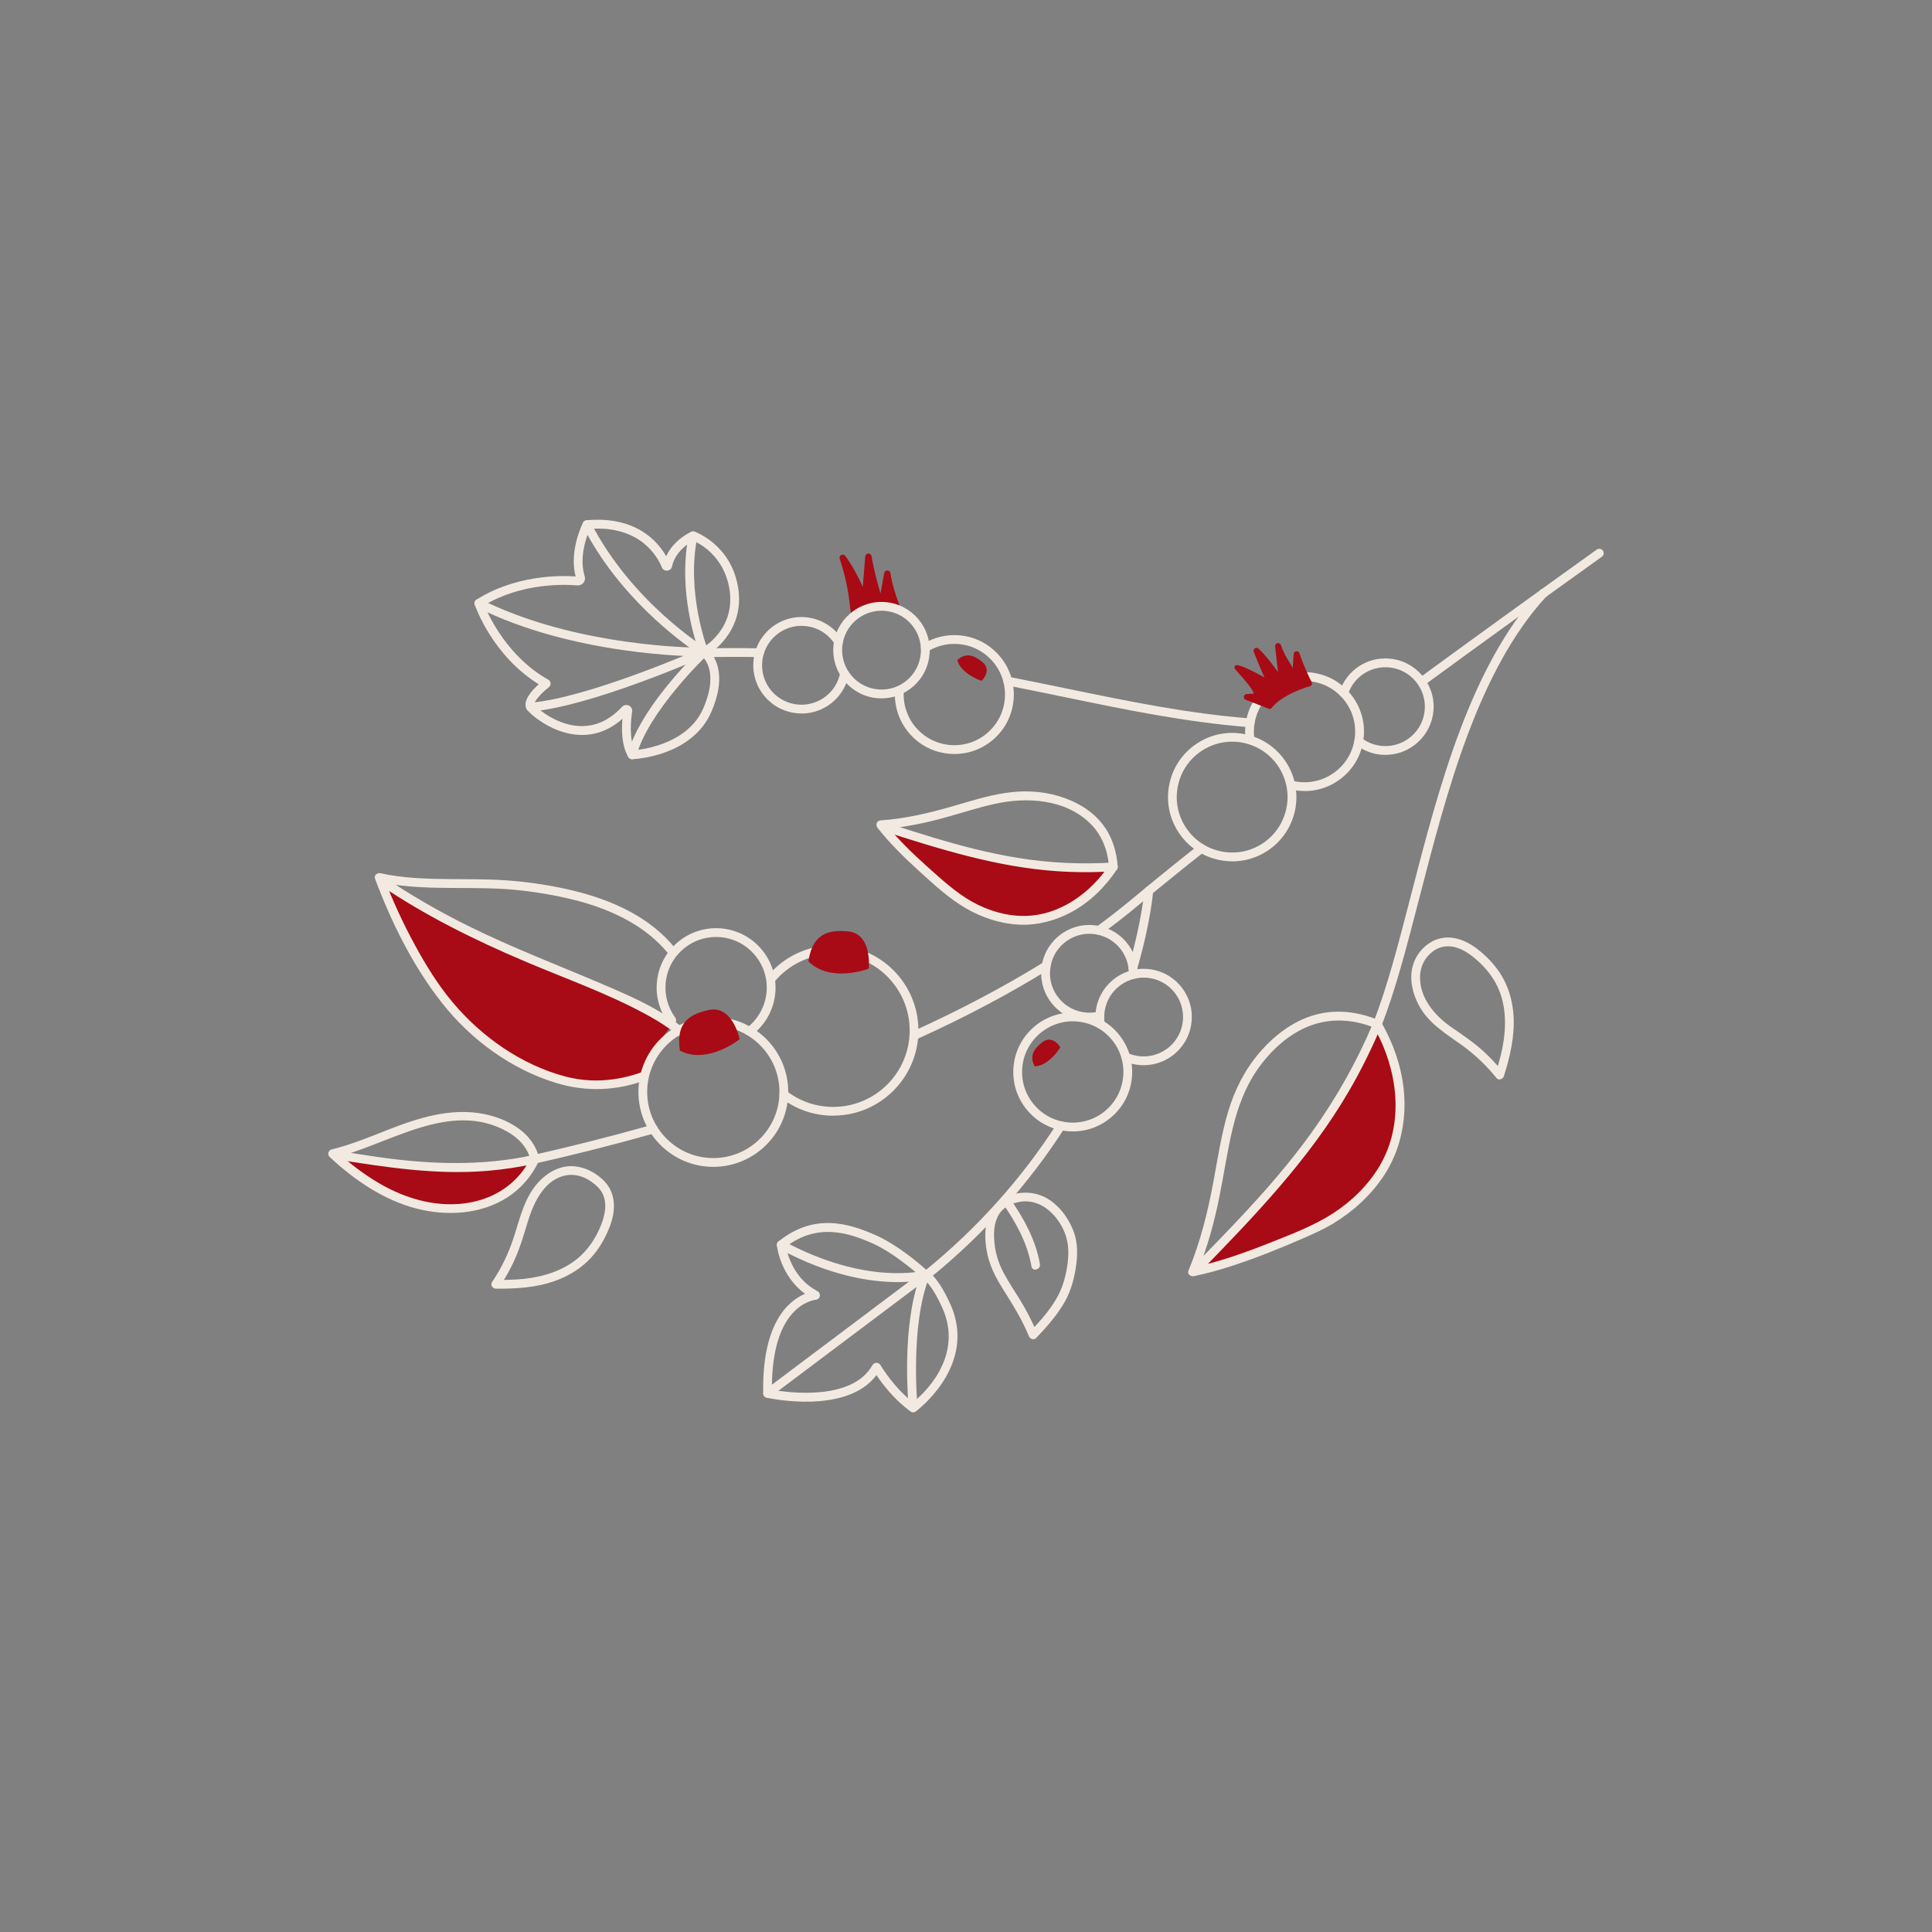 <?xml version="1.0" encoding="UTF-8"?> <svg xmlns="http://www.w3.org/2000/svg" id="Capa_1" width="220mm" height="220mm" viewBox="0 0 623.62 623.62"><rect x="0" y="0" width="623.62" height="623.62" fill="#808080" stroke="none"/><defs><style>.cls-1{fill:#f2eae1;}.cls-2{fill:#a80b15;}</style></defs><path class="cls-1" d="m294.75,455.85c-.29,0-.57-.09-.82-.26-5.24-3.72-9.14-8.91-11.02-11.73-9.58,12.83-34.34,7.54-35.44,7.3-.64-.14-1.1-.7-1.11-1.35-.49-23.09,8.44-30.08,13.5-32.19-7.95-5.78-9.05-15.21-9.09-15.64-.05-.48.14-.95.52-1.25,11.36-9.16,22.42-6.08,31.74-1.86,7.63,3.46,15.67,10.72,16.56,11.54,4.38,3.14,7.79,12.04,7.94,12.42,6.9,18.91-11.75,32.63-11.94,32.76-.25.18-.54.27-.83.27Zm-11.83-15.95c.53,0,1.02.28,1.29.74.46.78,4.53,7.44,10.51,12.02,3.37-2.73,15.58-13.93,10.13-28.85-.9-2.36-3.91-9-6.98-11.15-.05-.04-.1-.08-.15-.12-.08-.08-8.38-7.71-15.87-11.1-8.35-3.78-18.2-6.59-28.15.98.47,2.47,2.55,10.41,10.16,14.35.55.29.89.97.78,1.58-.12.64-.63,1.12-1.28,1.2-1.5.17-14.41,2.37-14.19,29.05,5.02.89,25.82,3.77,32.43-7.93.25-.44.79-.76,1.3-.77,0,0,.01,0,.02,0Zm1.15,2.16s0,0,0,0c0,0,0,0,0,0Zm-21.51-22.78s.01,0,.02,0c0,0-.01,0-.02,0Z"></path><path class="cls-1" d="m294.75,455.85c-.72,0-1.34-.55-1.41-1.28-.1-1.01-2.19-22.89,2.52-39.17l-47.23,35.5c-.62.47-1.51.35-1.98-.28-.47-.63-.34-1.51.28-1.98l50.92-38.28c.51-.38,1.21-.38,1.72,0,.5.39.69,1.07.45,1.66-6.37,15.74-3.87,42-3.84,42.26.08.78-.49,1.47-1.27,1.55-.05,0-.09,0-.14,0Z"></path><path class="cls-1" d="m289.65,413.84c-8.34,0-21.71-1.87-38.14-10.78-.69-.37-.94-1.23-.57-1.92.37-.69,1.23-.95,1.92-.57,26.77,14.5,45.28,9.61,45.46,9.56.75-.21,1.54.23,1.75.99.21.75-.23,1.54-.99,1.75-.32.09-3.68.98-9.42.98Z"></path><path class="cls-1" d="m204.04,245.06c-.5,0-.96-.26-1.22-.69-2.13-3.57-2.23-8.6-1.9-12.37-4.49,3.98-9.57,5.71-15.12,5.12-8.43-.88-15.05-6.98-15.76-8.16-1.53-2.54,1.47-5.95,3.86-8.09-14.89-9.23-20.42-24.97-20.65-25.66-.21-.62.03-1.31.58-1.66,12.52-7.93,26.79-7.84,31.97-7.48-2.17-8.25,2.2-16.99,2.39-17.37.22-.43.65-.72,1.14-.77,15.82-1.42,22.91,6.7,25.71,11.62,2.45-5.39,7.85-7.79,8.12-7.9.33-.14.7-.15,1.03-.04.47.16,11.46,4.17,13.95,17.4h0c2.28,12.14-5.29,19.2-8.69,21.69,1.99,2.44,4.85,8.27.17,19.06-6.25,14.42-24.75,15.27-25.53,15.29-.02,0-.04,0-.05,0Zm-1.87-17.5c.28,0,.56.06.83.19.75.36,1.17,1.16,1.04,1.99-.38,2.5-1.02,8.47.81,12.42,3.6-.35,17.35-2.41,22.16-13.52,5.47-12.62-.54-16.94-.6-16.98-.41-.28-.64-.75-.61-1.24.03-.49.31-.94.74-1.17.46-.25,11.32-6.34,8.81-19.7h0c-1.91-10.15-9.47-14.11-11.57-15.03-1.48.79-5.81,3.49-6.85,8.31-.16.75-.79,1.3-1.55,1.37-.77.07-1.47-.37-1.76-1.09-1.3-3.23-6.8-13.54-23.22-12.41-.96,2.2-3.6,9.17-1.67,15.29.23.74.08,1.53-.4,2.13-.48.59-1.22.91-1.98.84-4.01-.35-17.78-.88-30.02,6.38,1.56,3.77,7.69,16.8,20.66,24.06.42.24.71.69.74,1.17.03.47-.19.95-.56,1.24-3.2,2.51-5.04,5.14-4.71,5.68.42.61,6.41,6.29,14.18,6.85,5.21.37,9.98-1.71,14.15-6.18.37-.4.87-.6,1.38-.6Z"></path><path class="cls-1" d="m226.98,211.91c-3.51,0-42.08-.37-73.03-15.89-.7-.35-.98-1.2-.63-1.9.35-.7,1.2-.98,1.9-.63,27.62,13.84,61.48,15.4,69.98,15.57-1.79-5.33-6.09-20.66-2.87-36.38.16-.77.9-1.26,1.67-1.1.77.16,1.26.91,1.1,1.67-3.74,18.23,3.36,36.54,3.43,36.73.17.43.12.92-.14,1.31s-.69.62-1.16.63c-.02,0-.1,0-.26,0Z"></path><path class="cls-1" d="m204.04,245.06c-.12,0-.24-.02-.37-.05-.76-.2-1.21-.98-1-1.73,3.49-13.1,17.86-28.16,22.3-32.57-5.57-3.76-25.16-18.07-36.76-40.71-.36-.7-.08-1.55.61-1.91.7-.35,1.55-.08,1.91.62,13.19,25.74,36.99,40.43,37.23,40.58.38.23.63.62.67,1.06s-.11.88-.43,1.18c-.19.18-18.94,18.06-22.79,32.49-.17.63-.74,1.05-1.37,1.05Z"></path><path class="cls-1" d="m171.25,229.65c-.73,0-1.36-.57-1.41-1.31-.06-.78.53-1.46,1.31-1.52,18.37-1.38,55.13-17.46,55.5-17.63.72-.32,1.55.01,1.87.73.31.72-.01,1.55-.73,1.87-1.53.67-37.57,16.44-56.43,17.86-.04,0-.07,0-.11,0Z"></path><path class="cls-2" d="m285.91,185.07l-1.13,6.55c-.09.55-.86.6-1.03.07-.78-2.56-2.08-7.2-2.91-12.08-.11-.62-1-.58-1.05.05l-.73,9.77c-.04.54-.78.68-1.01.18-1.11-2.43-3.2-6.67-5.6-9.87-.34-.45-1.12-.11-.94.42,3.18,9.56,3.17,15.37,3.67,17.61,11.56-2.87,14.73-2.05,14.64-2.35-.46-1.49-2.2-5.63-2.86-10.33-.08-.6-.94-.61-1.04-.01Z"></path><path class="cls-2" d="m274.79,198.37l-.11-.5c-.13-.58-.22-1.38-.34-2.4-.35-3-.94-8.04-3.31-15.16-.15-.46.05-.94.49-1.16.47-.24,1.03-.12,1.33.29,2.45,3.28,4.59,7.65,5.65,9.96l.79-9.78c.04-.53.45-.93.97-.95.52-.02.98.34,1.06.86.84,4.93,2.18,9.65,2.9,12.02l1.19-6.56c.09-.5.5-.85,1.01-.85h.02c.52,0,.93.37,1,.88.52,3.69,1.7,7.01,2.41,9,.18.52.33.94.43,1.25l.07.24-.15.23c-.18.25-.41.25-1.03.27-1.45.03-5.3.12-13.89,2.25l-.5.12Zm-2.74-18.34c2.33,7.18,2.93,12.28,3.29,15.32.08.71.15,1.31.23,1.79,8.3-2.02,12.11-2.11,13.58-2.15-.07-.2-.15-.41-.23-.65-.72-2.02-1.93-5.41-2.46-9.2h-.05s-1.13,6.55-1.13,6.55c-.08.48-.47.83-.95.86-.49.02-.9-.26-1.04-.73-.73-2.39-2.08-7.15-2.93-12.14l-.79,9.77c-.04.48-.38.85-.85.94-.47.08-.92-.15-1.11-.58-1.04-2.28-3.15-6.58-5.54-9.78Z"></path><path class="cls-2" d="m309.57,213.23c2.42-2.02,4.6-1.25,7.2.85,2.8,2.26-.1,5.12-.1,5.12,0,0-5.89-2.1-7.09-5.96Z"></path><path class="cls-2" d="m316.79,219.77l-.29-.11c-.25-.09-6.14-2.23-7.4-6.29l-.1-.32.26-.21c2.94-2.46,5.61-.96,7.83.84.88.71,1.35,1.56,1.4,2.51.09,1.8-1.41,3.29-1.47,3.35l-.22.22Zm-6.63-6.37c1.15,2.9,5.21,4.73,6.36,5.2.35-.42,1.01-1.36.96-2.36-.03-.66-.38-1.25-1.03-1.78-2.68-2.17-4.42-2.48-6.29-1.07Z"></path><path class="cls-2" d="m334.3,343.69c-1.44-2.8-.21-4.76,2.41-6.83,2.82-2.23,4.97,1.23,4.97,1.23,0,0-3.34,5.28-7.38,5.61Z"></path><path class="cls-2" d="m334.01,344.21l-.15-.3c-1.75-3.41.3-5.68,2.54-7.46.89-.7,1.82-.98,2.76-.81,1.77.31,2.9,2.09,2.94,2.17l.16.27-.17.26c-.14.22-3.53,5.5-7.76,5.84l-.33.03Zm4.63-7.61c-.54,0-1.08.22-1.62.64-2.71,2.14-3.39,3.77-2.43,5.9,3.08-.48,5.76-4.04,6.48-5.06-.33-.43-1.1-1.28-2.09-1.46-.11-.02-.23-.03-.34-.03Z"></path><path class="cls-1" d="m170.69,376.02c-.65,0-1.23-.45-1.38-1.11-.17-.76.31-1.52,1.07-1.69,13.52-3.04,27.02-6.45,40.13-10.15.75-.21,1.54.23,1.75.98.21.75-.23,1.54-.98,1.75-13.16,3.71-26.71,7.14-40.28,10.18-.1.02-.21.04-.31.04Z"></path><path class="cls-1" d="m294.98,335.73c-.54,0-1.05-.31-1.29-.83-.32-.71,0-1.55.71-1.88,15.56-7.05,29.88-14.62,42.55-22.48.66-.41,1.54-.21,1.95.46.41.67.21,1.54-.46,1.95-12.77,7.93-27.2,15.55-42.87,22.65-.19.09-.39.13-.58.13Z"></path><path class="cls-1" d="m354.7,301.74c-.44,0-.87-.2-1.15-.58-.46-.63-.32-1.52.31-1.98,4.22-3.08,8.28-6.25,12.07-9.42,5.73-4.8,12.79-10.52,20.99-17.02.61-.49,1.51-.38,1.99.23.49.61.38,1.5-.23,1.99-8.18,6.48-15.22,12.18-20.92,16.97-3.84,3.22-7.95,6.43-12.22,9.54-.25.18-.54.27-.83.27Z"></path><path class="cls-1" d="m458.84,221.48c-.44,0-.87-.2-1.15-.58-.46-.63-.32-1.52.31-1.98,17.5-12.8,36.81-26.77,57.4-41.52.64-.45,1.52-.31,1.98.33.46.64.31,1.52-.33,1.98-20.58,14.75-39.89,28.71-57.38,41.5-.25.18-.55.27-.84.27Z"></path><path class="cls-1" d="m229.12,212.1c-.77,0-1.4-.62-1.42-1.39-.02-.78.61-1.43,1.39-1.44,5.38-.1,10.8-.1,16.1,0,.78.01,1.4.66,1.39,1.44-.01.78-.66,1.37-1.44,1.39-5.27-.1-10.65-.1-15.99,0h-.03Z"></path><path class="cls-1" d="m403.54,234.74s-.08,0-.11,0c-20.65-1.64-39.7-5.57-59.86-9.74-6.02-1.24-12.24-2.53-18.57-3.77-.77-.15-1.27-.89-1.12-1.66s.89-1.28,1.66-1.12c6.34,1.24,12.57,2.53,18.6,3.77,20.07,4.15,39.03,8.07,59.51,9.69.78.06,1.36.75,1.3,1.53-.06.74-.68,1.3-1.41,1.3Z"></path><path class="cls-1" d="m299.43,412.7c-.41,0-.82-.18-1.1-.52-.49-.61-.4-1.5.21-1.99,16.86-13.69,31.22-29.7,42.7-47.59.42-.66,1.3-.85,1.96-.43.66.42.85,1.3.43,1.96-11.64,18.14-26.2,34.37-43.29,48.26-.26.21-.58.32-.89.32Z"></path><path class="cls-1" d="m365.67,313.86c-.13,0-.26-.02-.4-.06-.75-.22-1.18-1.01-.96-1.76,4.29-14.75,5.07-24.52,5.08-24.61.06-.78.74-1.38,1.52-1.31.78.06,1.36.74,1.31,1.52-.03.41-.8,10.13-5.19,25.19-.18.62-.75,1.02-1.36,1.02Z"></path><path class="cls-1" d="m444.57,332.05c-.17,0-.35-.03-.53-.1-.73-.29-1.08-1.12-.79-1.84,4.42-11.05,8.18-25.62,12.17-41.05,8.97-34.72,19.14-74.07,41.72-98.55.53-.57,1.43-.61,2-.08.58.53.61,1.43.08,2-22.1,23.96-32.17,62.94-41.06,97.34-4.01,15.52-7.8,30.18-12.28,41.39-.22.55-.75.89-1.32.89Z"></path><path class="cls-2" d="m108.32,372.76c20.78,3.32,40.42,6.7,64.33,1.42-4.04,8.72-11.5,13.39-19.55,15.13s-16.57.55-24.21-2.54c-7.63-3.09-15.52-8.73-21.51-14.37l.93.35Z"></path><path class="cls-2" d="m359.36,279.82c-28.57,1.87-50.66-5.5-74.09-13.01l-1.01-.57c5.93,7.58,15.49,16.04,22.96,22.1,8.07,6.55,18.69,9.96,27.87,8.34,9.48-1.67,18.07-7.49,24.28-16.85Z"></path><path class="cls-1" d="m329.47,387.88c6.67-.98,12.14,4.52,14.34,10.36,1.26,3.35,1.22,6.97.67,10.46-.61,3.85-1.64,7.41-3.65,10.77-2.29,3.84-5.29,7.18-8.37,10.4l2.37.63c-1.6-3.86-3.51-7.55-5.69-11.11-1.73-2.81-3.6-5.55-5.15-8.47s-2.6-6.04-2.95-9.32-.33-6.6,1.28-9.4c1.52-2.64,4.26-3.83,7.15-4.32,1.79-.3,1.03-3.04-.75-2.73-2.85.48-5.67,1.66-7.6,3.89-2.19,2.53-2.99,5.84-3.07,9.12-.09,3.77.62,7.6,2.05,11.09,1.32,3.22,3.18,6.14,5.03,9.07,2.63,4.15,5.08,8.38,6.96,12.93.39.93,1.56,1.47,2.37.63,3.1-3.24,6.11-6.62,8.49-10.43s3.58-7.69,4.27-11.99c.64-4.05.77-8.26-.74-12.15-1.29-3.33-3.45-6.56-6.19-8.87-3.32-2.79-7.28-3.92-11.56-3.29-1.8.26-1.03,3,.75,2.73Z"></path><path class="cls-1" d="m463.9,306.25c4.05-1.97,8.27-.03,11.53,2.57,3.19,2.54,5.98,5.67,7.79,9.34,3.07,6.22,3.04,13.47,1.72,20.13-.56,2.83-1.37,5.6-2.22,8.35l2.37-.63c-2.69-3.32-5.68-6.36-9.03-9.02-2.54-2.01-5.24-3.77-7.88-5.64-5.26-3.74-9.97-9.31-9.81-16.15.09-3.85,2.14-7.17,5.53-8.97,1.61-.85.18-3.3-1.43-2.45-3.22,1.7-5.61,4.66-6.51,8.21-1.07,4.24,0,8.68,2.01,12.47,3.19,5.98,8.81,9.21,14.11,13.05,4.13,3,7.79,6.52,10.99,10.49.71.88,2.08.3,2.37-.63,1.94-6.23,3.49-12.67,3.12-19.25-.23-4.08-1.19-8.1-3.06-11.75-2.03-3.96-5.17-7.37-8.69-10.08-4.21-3.23-9.33-4.97-14.35-2.52-1.64.8-.2,3.24,1.43,2.45Z"></path><path class="cls-1" d="m193.17,383.37c3.06,3.29,2.47,7.76,1,11.64s-3.66,7.42-6.62,10.22c-5.07,4.8-12.03,6.93-18.84,7.61-2.88.28-5.76.32-8.65.3l1.22,2.13c2.48-3.65,4.5-7.55,6.08-11.67,1.24-3.24,2.15-6.58,3.2-9.88,1.91-6.05,5.52-13.43,12.6-14.4,3.81-.52,7.41,1.4,10.01,4.04,1.28,1.3,3.29-.7,2-2-2.62-2.66-5.99-4.56-9.75-4.9-4.25-.38-8.23,1.67-11.15,4.64-5.03,5.11-6.39,12.14-8.57,18.7-1.66,4.99-3.92,9.68-6.88,14.04-.62.91.21,2.13,1.22,2.13,6.46.05,13.02-.32,19.15-2.53,3.82-1.38,7.39-3.41,10.35-6.21,3.28-3.1,5.66-7.11,7.28-11.3,1.91-4.94,2.15-10.48-1.66-14.57-1.25-1.34-3.25.67-2,2Z"></path><path class="cls-2" d="m123.2,284.3c36.76,25.09,74.16,32.57,94.08,46.9-.59.28-1.14.65-1.56,1.16-1.52,1.85-2.78,3.8-3.87,5.86-.39.36-.75.76-1.04,1.2-.65.98-1.24,1.98-1.72,3.05-.41.91-.84,1.85-1.06,2.83-.18.8-.25,1.41-.24,2.02-8.21,3.07-16.61,3.79-24.9,1.72-14.18-3.55-26.81-12.14-36.53-23.06-9.72-10.91-18.87-29.06-23.98-42.76l.81,1.07Z"></path><path class="cls-1" d="m207.6,345.92c-8.1,3.02-16.71,3.78-25.11,1.56-7.14-1.89-13.87-5.09-20-9.2s-11.68-9.14-16.41-14.78-8.53-11.82-12.01-18.19c-3.95-7.23-7.43-14.74-10.31-22.45l-1.74,1.74c12.94,2.88,26.31,1.61,39.44,2.28,6.46.33,12.92,1.23,19.26,2.54s12.33,3.06,18.08,5.73c6.73,3.12,12.68,7.32,17.31,13.15,1.13,1.43,3.13-.59,2-2-8.24-10.38-20.85-15.9-33.47-18.91-6.34-1.51-12.85-2.52-19.33-3.08-6.67-.58-13.37-.49-20.06-.55-7.52-.07-15.11-.26-22.47-1.9-.96-.21-2.15.67-1.74,1.74,5.3,14.16,12.26,28.26,21.65,40.17s22.39,21.42,36.91,25.82c9.56,2.9,19.4,2.55,28.76-.95,1.69-.63.96-3.37-.75-2.73h0Z"></path><path class="cls-1" d="m224.98,335.99c-8.03-8.62-19.47-13.6-30.11-18.15-14.58-6.24-29.41-11.86-43.63-18.91-9.45-4.68-18.61-9.92-27.33-15.86-1.51-1.03-2.93,1.43-1.43,2.45,14.74,10.03,30.73,17.92,47.11,24.87,12.95,5.49,26.36,10.22,38.75,16.93,5.32,2.88,10.48,6.22,14.63,10.67,1.25,1.34,3.25-.67,2-2h0Z"></path><path class="cls-2" d="m444.57,330.63c-14.44,34.51-35.93,56.06-58.36,79.09l-1.26.85c12.32-2.52,27.77-8.78,39.22-13.99,12.36-5.62,22.53-16.06,25.98-27.74,3.56-12.06,1.76-25.5-5.58-38.21Z"></path><path class="cls-1" d="m443.35,331.35c7.8,13.61,10.24,31.02,1.95,45.02-3.65,6.16-8.93,11.32-14.91,15.2-6.33,4.11-13.63,6.87-20.62,9.64-8.18,3.24-16.55,6.21-25.18,8l1.74,1.74c3.35-8.05,5.64-16.44,7.34-24.98,1.45-7.25,2.49-14.58,4.23-21.77,1.61-6.64,3.93-13.1,7.83-18.77,4.29-6.24,10.36-11.92,17.58-14.5,6.74-2.41,14-1.84,20.55.92,1.66.7,3.11-1.74,1.43-2.45-6.11-2.58-12.71-3.62-19.25-2.21-7.8,1.68-14.44,6.68-19.55,12.65-4.77,5.56-8,12.08-10.1,19.08s-3.29,14.8-4.67,22.23c-1.84,9.92-4.23,19.7-8.12,29.04-.45,1.08.81,1.94,1.74,1.74,8-1.66,15.77-4.34,23.38-7.29,3.83-1.49,7.63-3.06,11.4-4.71,3.53-1.54,7.07-3.08,10.37-5.09,6.44-3.92,12.15-9.17,16.29-15.49,4.22-6.45,6.35-13.97,6.56-21.65.26-9.78-2.69-19.36-7.53-27.8-.91-1.58-3.36-.16-2.45,1.43Z"></path><path class="cls-1" d="m443.2,330.26c-5.22,12.44-11.9,24.23-19.76,35.2-7.17,10-15.29,19.27-23.72,28.22-4.78,5.07-9.65,10.05-14.51,15.04-1.27,1.31.73,3.31,2,2,17.67-18.14,35.32-36.44,48.16-58.45,3.99-6.85,7.49-13.96,10.56-21.26.71-1.68-2.04-2.41-2.73-.75h0Z"></path><path class="cls-1" d="m308.07,243.37c-.49,0-.97-.02-1.46-.05-5.11-.38-9.77-2.73-13.11-6.62s-4.97-8.84-4.59-13.95c.06-.78.74-1.38,1.52-1.31.78.06,1.37.74,1.31,1.52-.33,4.36,1.06,8.58,3.91,11.89,2.85,3.31,6.82,5.31,11.17,5.64,4.35.32,8.58-1.06,11.89-3.91,3.31-2.85,5.31-6.82,5.64-11.17.33-4.35-1.06-8.58-3.91-11.89-2.85-3.31-6.82-5.31-11.17-5.64-3.49-.26-6.9.58-9.85,2.42-.66.42-1.54.21-1.95-.45-.41-.66-.21-1.54.45-1.95,3.47-2.16,7.47-3.15,11.57-2.84,5.11.38,9.76,2.73,13.11,6.62s4.97,8.84,4.59,13.95c-.38,5.11-2.73,9.77-6.62,13.11-3.51,3.02-7.9,4.64-12.48,4.64Z"></path><path class="cls-1" d="m284.56,225.42c-.39,0-.79-.01-1.19-.04h0c-8.56-.64-15-8.12-14.36-16.68.64-8.56,8.12-15,16.68-14.36,8.56.64,15,8.12,14.36,16.68-.31,4.15-2.22,7.92-5.37,10.63-2.85,2.45-6.41,3.77-10.13,3.77Zm-.97-2.87c3.39.26,6.67-.83,9.25-3.05,2.58-2.22,4.13-5.31,4.39-8.7.52-7-4.74-13.12-11.74-13.64-6.98-.51-13.12,4.74-13.64,11.74s4.74,13.12,11.74,13.64h0Z"></path><path class="cls-1" d="m447.21,243.66c-.39,0-.78-.01-1.17-.04-3.05-.23-5.93-1.33-8.34-3.19-.62-.48-.73-1.37-.26-1.99.48-.62,1.37-.73,1.99-.26,1.97,1.52,4.32,2.42,6.82,2.61,7,.51,13.12-4.74,13.64-11.74.52-7-4.74-13.12-11.74-13.64-5.86-.44-11.23,3.15-13.05,8.73-.24.74-1.05,1.15-1.79.91-.74-.24-1.15-1.04-.91-1.79,2.23-6.82,8.78-11.23,15.95-10.68,8.56.64,15,8.12,14.36,16.68-.61,8.16-7.45,14.4-15.51,14.4Z"></path><path class="cls-1" d="m258.71,230.29c-.39,0-.78-.01-1.17-.04-4.14-.31-7.92-2.22-10.63-5.37-2.71-3.15-4.03-7.17-3.72-11.31.31-4.15,2.22-7.92,5.37-10.63,3.15-2.71,7.17-4.04,11.31-3.72,4.88.37,9.36,3.05,11.99,7.19.42.66.22,1.54-.44,1.96-.66.42-1.54.22-1.96-.44-2.18-3.44-5.75-5.58-9.8-5.88-3.39-.26-6.68.83-9.25,3.05-2.58,2.22-4.13,5.31-4.39,8.7-.25,3.39.83,6.68,3.04,9.25,2.22,2.58,5.31,4.13,8.7,4.39,6.44.47,12.22-3.93,13.44-10.26.15-.77.89-1.28,1.66-1.12.77.15,1.27.89,1.12,1.66-1.42,7.36-7.87,12.6-15.26,12.6Z"></path><path class="cls-1" d="m351.65,329.69c-.39,0-.78-.01-1.18-.04-4.14-.31-7.92-2.22-10.63-5.37-2.71-3.15-4.03-7.17-3.72-11.31.31-4.15,2.22-7.92,5.37-10.63,3.15-2.71,7.17-4.04,11.31-3.72,8.32.62,14.64,7.64,14.39,15.97-.02.78-.71,1.39-1.46,1.38-.78-.02-1.4-.68-1.37-1.46.2-6.81-4.97-12.55-11.77-13.06-3.39-.26-6.68.83-9.25,3.05-2.58,2.22-4.14,5.31-4.39,8.7-.25,3.39.83,6.68,3.04,9.25,2.22,2.58,5.31,4.13,8.7,4.39,1.35.1,2.69,0,4-.33.76-.19,1.53.28,1.72,1.04s-.28,1.53-1.04,1.71c-1.21.3-2.46.45-3.71.45Z"></path><path class="cls-1" d="m369.16,343.83c-.39,0-.78-.01-1.17-.04-1.81-.13-3.56-.58-5.21-1.32-.71-.32-1.03-1.16-.71-1.87.32-.71,1.16-1.03,1.87-.71,1.35.6,2.78.96,4.26,1.08,7,.5,13.12-4.74,13.64-11.74.25-3.39-.83-6.68-3.04-9.25-2.22-2.58-5.31-4.13-8.7-4.39-6.98-.5-13.12,4.74-13.64,11.74-.08,1.01-.03,2.03.13,3.02.13.77-.4,1.5-1.17,1.63-.77.13-1.5-.4-1.63-1.17-.2-1.21-.25-2.45-.16-3.69.64-8.56,8.12-14.99,16.68-14.36,4.14.31,7.92,2.22,10.63,5.37,2.71,3.15,4.03,7.17,3.72,11.31-.61,8.16-7.45,14.4-15.51,14.4Z"></path><path class="cls-1" d="m421.11,255.33c-.49,0-.97-.02-1.46-.05-.98-.07-1.96-.22-2.92-.44-.76-.18-1.24-.94-1.06-1.7.18-.76.94-1.24,1.7-1.06.82.19,1.65.32,2.49.38,9,.66,16.85-6.09,17.52-15.08.33-4.35-1.06-8.58-3.91-11.89-2.85-3.31-6.82-5.31-11.17-5.64-8.99-.66-16.85,6.09-17.52,15.08-.09,1.15-.05,2.3.1,3.44.11.78-.44,1.49-1.21,1.59-.77.1-1.49-.44-1.59-1.21-.18-1.33-.22-2.68-.12-4.03.79-10.55,10.01-18.5,20.56-17.7,5.11.38,9.77,2.73,13.11,6.62s4.97,8.84,4.59,13.95c-.38,5.11-2.73,9.77-6.62,13.11-3.51,3.02-7.9,4.65-12.49,4.65Z"></path><path class="cls-1" d="m268.96,360.13c-6.16,0-11.98-1.99-16.83-5.76-.62-.48-.73-1.37-.25-1.99.48-.62,1.37-.73,1.99-.25,4.35,3.38,9.57,5.16,15.1,5.16,13.6,0,24.66-11.06,24.66-24.66s-11.06-24.66-24.66-24.66c-7.38,0-14.32,3.27-19.03,8.97-.5.6-1.39.69-2,.19-.6-.5-.69-1.39-.19-2,5.25-6.36,12.98-10,21.21-10,15.16,0,27.49,12.33,27.49,27.49s-12.33,27.49-27.49,27.49Z"></path><path class="cls-1" d="m397.78,278.02c-1.42,0-2.86-.15-4.28-.44-5.42-1.13-10.07-4.31-13.1-8.94h0c-3.03-4.63-4.08-10.17-2.94-15.58,1.13-5.42,4.31-10.07,8.94-13.1,4.63-3.03,10.17-4.08,15.58-2.94s10.07,4.31,13.1,8.94c6.26,9.56,3.57,22.43-5.99,28.69-3.41,2.23-7.32,3.39-11.3,3.39Zm-.08-38.62c-3.44,0-6.81,1-9.76,2.92-4,2.62-6.74,6.63-7.72,11.31-.98,4.68-.08,9.45,2.54,13.45h0c2.62,4,6.63,6.74,11.31,7.72,4.68.97,9.45.08,13.45-2.54,8.25-5.4,10.57-16.51,5.17-24.76-2.62-4-6.63-6.74-11.31-7.72-1.23-.26-2.47-.38-3.69-.38Z"></path><path class="cls-1" d="m171.43,373.47c-3.69,7.84-10.72,12.86-19.14,14.57-10.31,2.1-20.95-.85-29.86-6.07-5.07-2.97-9.75-6.56-14.04-10.57l-.63,2.37c17.78-4.34,37.5-18.78,55.89-8.55,3.69,2.05,6.67,5.13,7.63,9.34.4,1.78,3.14,1.03,2.73-.75-1.86-8.22-10.14-12.69-17.82-14.23-10.78-2.15-21.41,1.35-31.35,5.25-5.87,2.3-11.7,4.71-17.84,6.21-1.02.25-1.39,1.65-.63,2.37,7.95,7.45,17.46,13.97,28.12,16.71,9.7,2.49,20.72,1.91,29.31-3.64,4.39-2.84,7.84-6.85,10.07-11.58.77-1.64-1.67-3.08-2.45-1.43Z"></path><path class="cls-1" d="m172.28,372.82c-16.6,3.63-33.39,3.06-50.12.67-4.5-.64-8.98-1.37-13.46-2.09-1.78-.29-2.55,2.45-.75,2.73,16.44,2.63,32.95,5.22,49.64,3.78,5.19-.45,10.35-1.24,15.44-2.36,1.78-.39,1.03-3.12-.75-2.73h0Z"></path><path class="cls-1" d="m323.72,388.52c4.29,6.2,7.92,12.77,9.22,20.27.31,1.79,3.04,1.03,2.73-.75-1.33-7.72-5.09-14.57-9.5-20.95-1.03-1.49-3.49-.07-2.45,1.43h0Z"></path><path class="cls-1" d="m241.93,334.33c-.43,0-.85-.19-1.13-.56-.48-.62-.36-1.51.27-1.99,3.7-2.83,6.03-7.12,6.38-11.77.67-8.99-6.09-16.85-15.08-17.52-4.36-.32-8.58,1.06-11.89,3.91-3.31,2.85-5.31,6.82-5.64,11.17-.29,3.89.82,7.77,3.13,10.91.46.63.33,1.52-.3,1.98-.63.46-1.52.33-1.98-.3-2.71-3.68-4.02-8.23-3.68-12.8.38-5.11,2.73-9.77,6.62-13.11,3.88-3.34,8.83-4.97,13.95-4.59,10.55.79,18.49,10.01,17.7,20.56-.41,5.45-3.13,10.49-7.48,13.81-.26.2-.56.29-.86.29Z"></path><path class="cls-1" d="m230.25,376.64c-13.34,0-24.18-10.85-24.18-24.18s10.85-24.18,24.18-24.18,24.18,10.85,24.18,24.18-10.85,24.18-24.18,24.18Zm0-45.53c-11.77,0-21.35,9.58-21.35,21.35s9.58,21.35,21.35,21.35,21.35-9.58,21.35-21.35-9.58-21.35-21.35-21.35Z"></path><path class="cls-1" d="m346.29,365.2c-.49,0-.97-.02-1.46-.05-5.11-.38-9.77-2.73-13.11-6.62-3.34-3.88-4.97-8.84-4.59-13.95.79-10.55,10.01-18.5,20.56-17.7,5.11.38,9.76,2.73,13.11,6.62s4.97,8.84,4.59,13.95c-.38,5.11-2.73,9.77-6.62,13.11-3.51,3.02-7.9,4.65-12.48,4.65Zm-.04-35.54c-8.47,0-15.65,6.55-16.29,15.13-.33,4.36,1.06,8.58,3.91,11.89,2.85,3.31,6.82,5.31,11.17,5.64,4.36.32,8.58-1.06,11.89-3.91,3.31-2.85,5.31-6.82,5.64-11.17.33-4.35-1.06-8.58-3.91-11.89-2.85-3.31-6.82-5.31-11.17-5.64-.41-.03-.82-.05-1.23-.05Z"></path><path class="cls-1" d="m358.14,279.1c-6.15,9.19-16.14,16.48-27.55,16.55-5.88.04-11.71-1.74-16.82-4.59s-9.68-7.05-14.09-10.99c-5.14-4.59-10.15-9.42-14.42-14.84l-1,2.42c6.82-.46,13.52-1.78,20.11-3.57,5.53-1.5,10.98-3.31,16.57-4.57,10.46-2.34,22.95-1.64,31.01,6.34,3.76,3.72,5.67,8.73,6,13.96.11,1.81,2.95,1.82,2.83,0-.31-4.89-1.76-9.66-4.75-13.58-3.58-4.7-8.84-7.65-14.43-9.3-5.65-1.66-11.44-1.84-17.23-.95-5.79.89-11.39,2.69-17.01,4.31-7.57,2.18-15.21,3.98-23.09,4.52-1.31.09-1.76,1.45-1,2.42,4.05,5.14,8.77,9.74,13.61,14.12,4.61,4.17,9.36,8.6,14.75,11.75,5.39,3.15,11.55,5.17,17.82,5.38,5.65.19,11.28-1.36,16.25-4,6.1-3.25,11.08-8.22,14.9-13.94,1.02-1.52-1.44-2.94-2.45-1.43Z"></path><path class="cls-1" d="m359.36,278.4c-10.29.66-20.62.17-30.8-1.48-9.37-1.52-18.55-3.92-27.63-6.66-5.12-1.55-10.2-3.19-15.29-4.82-1.74-.56-2.49,2.18-.75,2.73,18.41,5.91,36.9,11.72,56.32,13.04,6.04.41,12.1.41,18.15.02,1.81-.12,1.82-2.95,0-2.83h0Z"></path><path class="cls-2" d="m219.93,338.79c-1.2-7.98,2.46-10.86,8.99-12.3,7.04-1.55,9.26,8.75,9.26,8.75,0,0-9.93,7.71-18.25,3.54Z"></path><path class="cls-2" d="m225.39,340.54c-1.88,0-3.81-.37-5.68-1.3l-.23-.12-.04-.26c-1.38-9.18,3.69-11.61,9.38-12.86,1.77-.39,3.4-.11,4.86.82,3.67,2.36,4.94,8.07,4.99,8.31l.07.31-.25.19c-.32.25-6.4,4.9-13.1,4.9Zm-5-2.08c7.16,3.38,15.64-2.28,17.22-3.41-.31-1.2-1.62-5.54-4.48-7.37-1.23-.79-2.61-1.02-4.1-.69-5.96,1.31-9.71,3.77-8.64,11.47Z"></path><path class="cls-2" d="m422.93,220.42c-.62-1.19-2.71-5.51-3.97-9.38-.16-.49-.89-.37-.88.14l-.39,4.48c0,.48-.64.64-.86.21-1.04-2.05-2.42-3.48-3.86-7.48-.18-.51-.93-.34-.88.2l.84,8.37c.05.47-.56.69-.82.31-1.3-1.89-3.71-5.16-6.21-7.52-.35-.33-.91.05-.74.5.87,2.22,2.4,6.08,3.4,8.27.18.4-.24.8-.63.59-2.81-1.53-9.27-4.92-8.97-3.6.11.49,5.39,5.58,6.19,8.3.08.28-.11.57-.41.59l-2.35.15c-.49.03-.59.71-.13.88l7.39,2.87c.11.04.26.08.33,0,3.91-4.91,12.7-7.24,12.7-7.24.25-.1.35-.39.23-.63Z"></path><path class="cls-2" d="m409.88,228.84c-.11,0-.23-.02-.38-.08l-7.39-2.88c-.42-.15-.67-.58-.61-1.03s.43-.79.88-.82l2.35-.15c-.56-1.72-3.23-4.71-4.83-6.49-1.13-1.26-1.36-1.53-1.41-1.79-.07-.3.02-.58.24-.75.33-.25,1.03-.79,9.45,3.8-1.07-2.15-2.64-6.08-3.48-8.23-.17-.42-.02-.88.35-1.14.38-.26.86-.22,1.19.09,2.57,2.41,5.04,5.79,6.28,7.6l-.93-8.35c-.05-.49.26-.92.74-1.03.47-.11.94.15,1.11.61.96,2.67,1.89,4.18,2.72,5.5.4.64.77,1.25,1.12,1.92l.3-4.51c0-.44.33-.83.8-.9.47-.08.91.19,1.06.65,1.21,3.74,3.25,7.99,3.94,9.31h0c.12.24.14.52.05.76-.09.25-.28.45-.53.55-.15.04-8.75,2.37-12.5,7.09-.08.1-.24.24-.52.24Zm-.27-.87h0s0,0,0,0Zm-9.81-12.18c.23.26.53.6.84.94,1.76,1.97,4.42,4.94,5,6.93.08.28.04.58-.13.83-.17.24-.43.39-.72.41l-2.35.15,7.32,2.75c3.82-4.61,11.61-6.9,12.7-7.2-.72-1.4-2.75-5.65-3.97-9.41l-.3,4.52c0,.41-.29.78-.73.89-.44.1-.87-.09-1.07-.49-.32-.64-.69-1.23-1.08-1.85-.85-1.37-1.81-2.92-2.81-5.69l.93,8.35c.04.44-.21.84-.62.99-.41.15-.86,0-1.11-.35-1.22-1.77-3.64-5.08-6.14-7.44.91,2.09,2.46,6,3.46,8.19.17.38.09.81-.22,1.1-.3.28-.74.34-1.11.14-4.53-2.47-6.88-3.46-7.89-3.75Z"></path><path class="cls-2" d="m261.48,310.11c1.29-7.97,5.66-9.59,12.31-8.97,7.18.67,6.15,11.16,6.15,11.16,0,0-11.81,4.31-18.46-2.2Z"></path><path class="cls-2" d="m271.57,314.23c-3.51,0-7.45-.83-10.44-3.76l-.19-.18.04-.26c1.48-9.16,7.05-9.92,12.85-9.38,1.8.17,3.28.93,4.38,2.27,2.78,3.37,2.24,9.19,2.22,9.44l-.03.31-.3.11c-.28.1-4.07,1.45-8.54,1.45Zm-9.55-4.29c5.79,5.4,15.59,2.6,17.44,2.01.07-1.24.15-5.76-2.02-8.39-.93-1.12-2.17-1.76-3.7-1.91-6.07-.57-10.4.63-11.73,8.29Z"></path></svg> 
